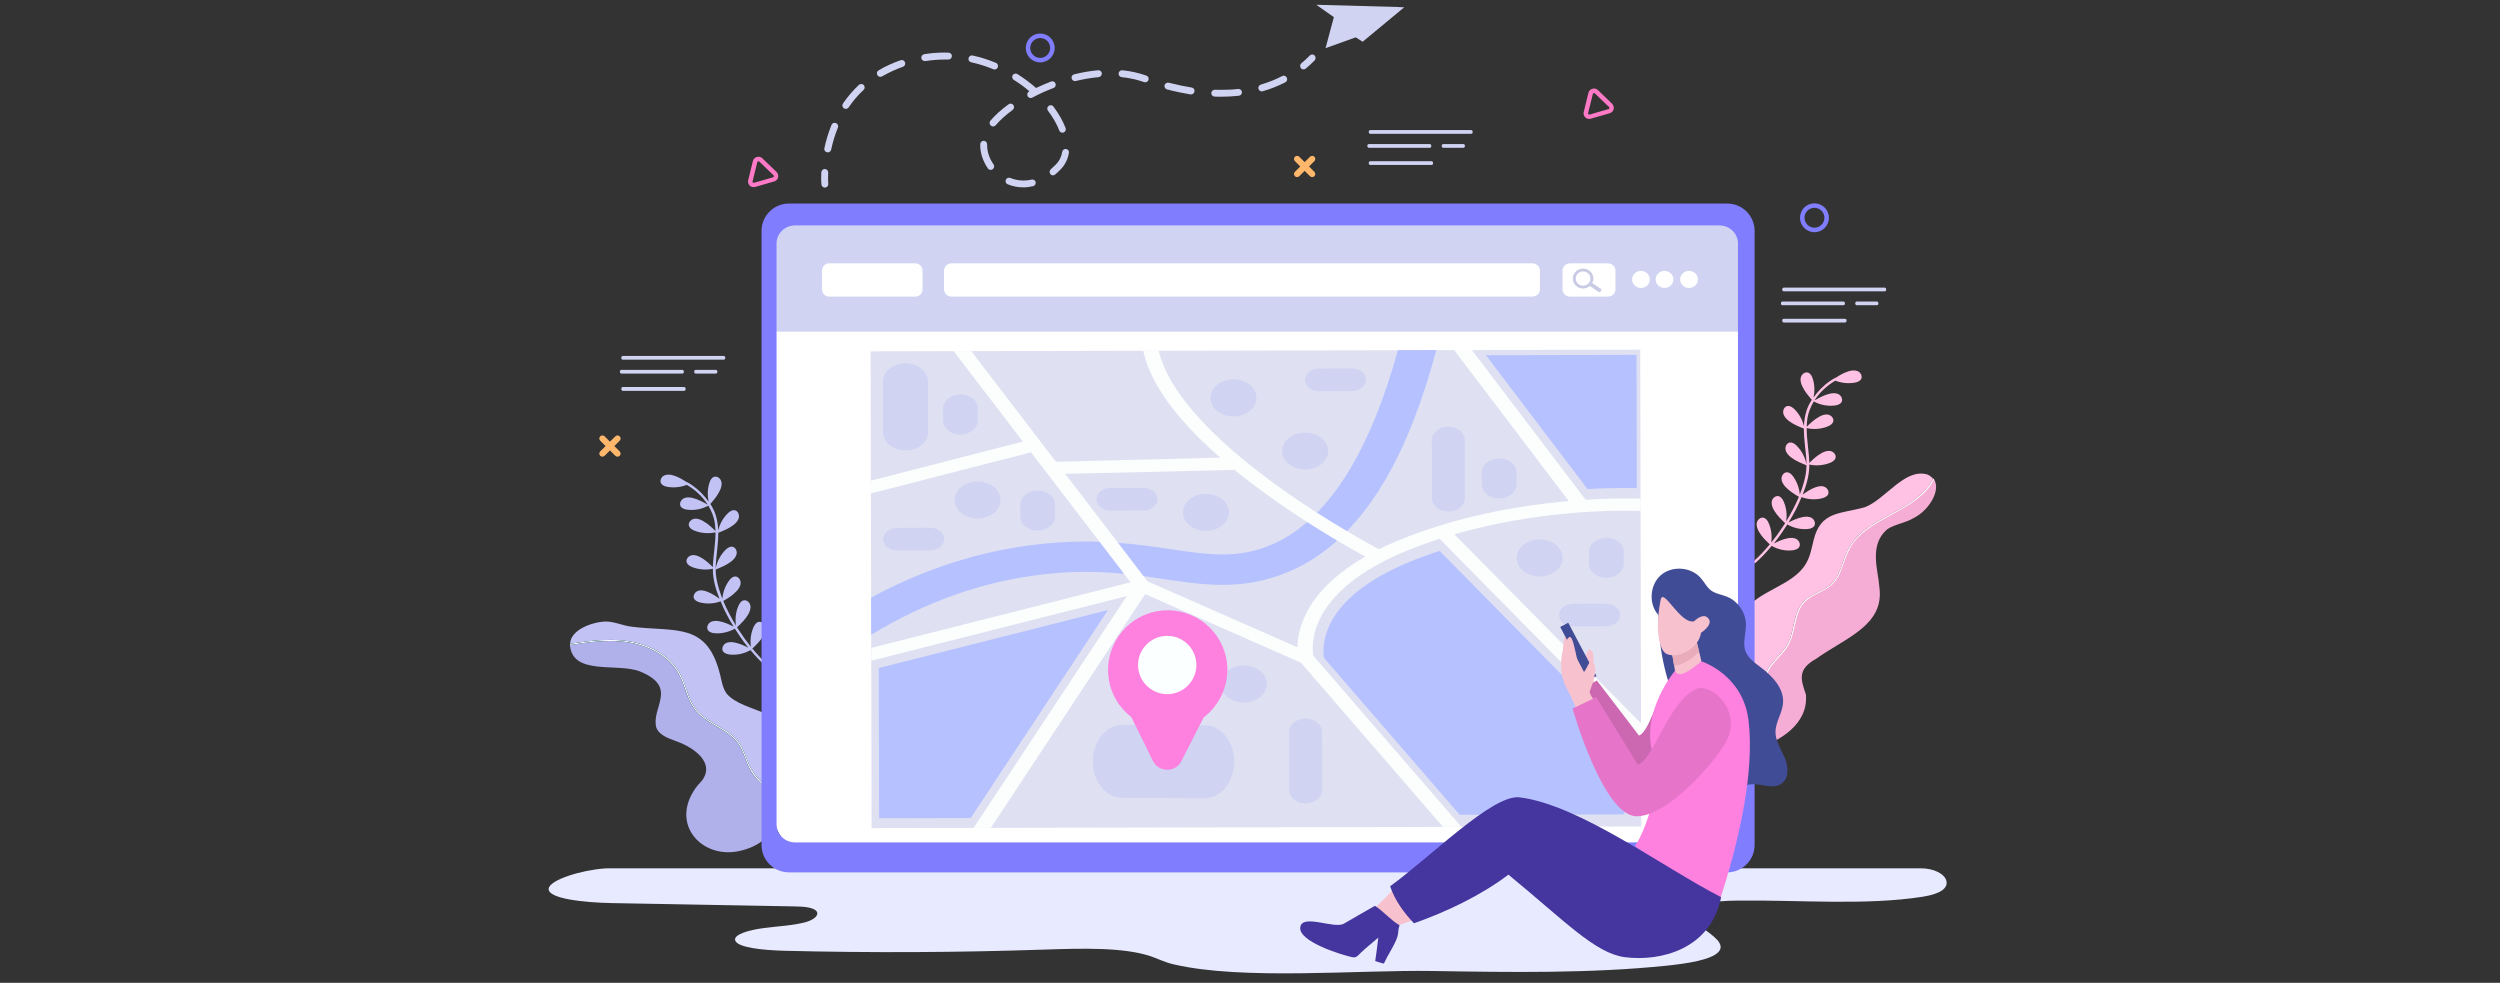 <svg width="524" height="206" viewBox="0 0 524 206" fill="none" xmlns="http://www.w3.org/2000/svg">
<rect x="0" y="0" width="524" height="206" fill="#333333" stroke="none"/>
<g clip-path="url(#clip0_139_25122)">
<path d="M402.61 182H127.435C127.228 182 127.022 182 126.816 182.022C121.814 182.366 115.207 184.429 115.001 186.262C114.772 188.37 122.411 189.173 128.215 189.287C140.901 189.516 153.565 189.746 166.251 189.975C167.421 189.998 168.637 190.021 169.623 190.25C172.376 190.868 171.481 192.518 168.958 193.252C166.434 193.985 163.039 194.123 160.011 194.535C156.983 194.925 153.886 195.841 154.069 197.01C154.345 198.614 159.942 199.164 164.324 199.279C182.562 199.737 200.891 199.646 219.106 199.027C226.769 198.775 235.486 198.523 241.175 200.425C242.804 200.975 244.089 201.685 245.97 202.121C260.469 205.512 284.602 203.267 300.225 203.519C316.72 203.794 333.558 204.046 349.41 202.396C353.838 201.937 358.655 201.158 360.169 199.554C361.775 197.858 358.999 196.094 356.843 194.489C354.71 192.885 353.425 190.685 357.118 189.516C359.068 188.898 361.867 188.783 364.459 188.76C377.421 188.623 391.071 189.814 402.977 187.958C406.9 187.339 408.253 186.102 407.978 184.704C407.657 183.145 405.294 182 402.61 182Z" fill="#E8EBFF"/>
<path d="M165.494 156.791L164.186 168.02C163.269 167.103 162.237 166.256 161.25 165.408C160.287 164.583 159.323 163.712 158.497 162.726C157.671 161.718 157.075 160.595 156.616 159.38C156.157 158.212 155.767 156.997 155.079 155.943C154.528 155.095 153.817 154.407 153.037 153.789C151.408 152.528 149.504 151.68 147.83 150.489C146.981 149.893 146.224 149.182 145.627 148.334C144.893 147.303 144.457 146.134 144.022 144.966C143.609 143.797 143.219 142.605 142.668 141.482C142.186 140.543 141.567 139.672 140.833 138.892C139.365 137.334 137.529 136.188 135.556 135.432C130.716 133.53 125.417 134.057 120.392 134.813C120.094 134.859 119.796 134.905 119.498 134.951C119.567 131.994 124.132 130.367 126.862 130.276C128.72 130.23 130.486 131.124 132.345 131.353C141.727 132.522 148.289 130.276 150.996 141.665C151.294 142.949 151.523 144.278 152.28 145.355C155.79 149.595 166.549 148.724 165.494 156.791Z" fill="#C2C2F5"/>
<path d="M154.734 178.424C146.751 180.006 140.075 172.26 146.292 164.537C150.376 160.71 146.407 157.295 142.599 155.691C140.718 154.889 138.332 154.43 137.575 152.528C136.382 148.311 142.3 144.072 134.156 140.749C129.568 138.87 120.025 141.688 119.474 135.272C119.474 135.249 119.474 135.203 119.474 135.18C124.246 134.424 129.224 133.782 133.927 135.134C135.992 135.73 137.965 136.692 139.616 138.09C140.419 138.778 141.153 139.557 141.75 140.428C142.415 141.39 142.874 142.467 143.264 143.568C143.677 144.736 144.044 145.928 144.595 147.051C145.053 148.036 145.673 148.93 146.476 149.686C147.921 151.061 149.71 151.932 151.385 152.964C152.234 153.491 153.083 154.064 153.794 154.751C154.62 155.553 155.216 156.516 155.652 157.57C156.134 158.716 156.501 159.93 157.074 161.053C157.625 162.13 158.405 163.07 159.254 163.941C160.791 165.499 162.603 166.76 164.117 168.318C164.14 168.295 163.727 176.637 154.734 178.424Z" fill="#B0B0EB"/>
<path d="M164.186 168.02L164.141 168.318C162.604 166.76 160.814 165.499 159.277 163.941C158.428 163.093 157.648 162.13 157.098 161.053C156.524 159.93 156.157 158.739 155.675 157.57C155.217 156.516 154.643 155.553 153.817 154.751C153.083 154.064 152.257 153.491 151.408 152.964C149.734 151.932 147.921 151.039 146.499 149.686C145.696 148.93 145.1 148.036 144.618 147.051C144.09 145.928 143.723 144.736 143.287 143.568C142.897 142.467 142.416 141.39 141.773 140.428C141.177 139.557 140.466 138.778 139.64 138.09C137.988 136.692 136.015 135.73 133.951 135.134C129.248 133.759 124.269 134.424 119.498 135.18C119.498 135.111 119.498 135.019 119.498 134.951C119.796 134.905 120.094 134.859 120.392 134.813C125.417 134.057 130.716 133.553 135.556 135.432C137.529 136.211 139.387 137.357 140.833 138.892C141.567 139.672 142.186 140.542 142.668 141.482C143.242 142.582 143.609 143.774 144.022 144.965C144.434 146.134 144.893 147.326 145.627 148.334C146.224 149.182 147.004 149.893 147.83 150.488C149.504 151.703 151.408 152.551 153.037 153.789C153.817 154.384 154.551 155.095 155.079 155.943C155.767 156.997 156.157 158.212 156.616 159.38C157.075 160.595 157.671 161.718 158.497 162.726C159.323 163.712 160.264 164.583 161.25 165.408C162.237 166.255 163.246 167.103 164.186 168.02Z" fill="#035875"/>
<path d="M164.186 168.02L164.141 168.318C162.604 166.76 160.814 165.499 159.277 163.941C158.428 163.093 157.648 162.13 157.098 161.053C156.524 159.93 156.157 158.739 155.675 157.57C155.217 156.516 154.643 155.553 153.817 154.751C153.083 154.064 152.257 153.491 151.408 152.964C149.734 151.932 147.921 151.039 146.499 149.686C145.696 148.93 145.1 148.036 144.618 147.051C144.09 145.928 143.723 144.736 143.287 143.568C142.897 142.467 142.416 141.39 141.773 140.428C141.177 139.557 140.466 138.778 139.64 138.09C137.988 136.692 136.015 135.73 133.951 135.134C129.248 133.759 124.269 134.424 119.498 135.18C119.498 135.111 119.498 135.019 119.498 134.951C119.796 134.905 120.094 134.859 120.392 134.813C125.417 134.057 130.716 133.553 135.556 135.432C137.529 136.211 139.387 137.357 140.833 138.892C141.567 139.672 142.186 140.542 142.668 141.482C143.242 142.582 143.609 143.774 144.022 144.965C144.434 146.134 144.893 147.326 145.627 148.334C146.224 149.182 147.004 149.893 147.83 150.488C149.504 151.703 151.408 152.551 153.037 153.789C153.817 154.384 154.551 155.095 155.079 155.943C155.767 156.997 156.157 158.212 156.616 159.38C157.075 160.595 157.671 161.718 158.497 162.726C159.323 163.712 160.264 164.583 161.25 165.408C162.237 166.255 163.246 167.103 164.186 168.02Z" fill="white"/>
<path d="M378.476 118.221C375.723 122.827 368.519 123.721 365.445 128.282C363.793 130.986 364.826 133.759 365.193 136.417C365.445 141.253 365.445 146.684 363.151 151.703C361.935 153.972 359.916 156.034 359.136 158.372C361.362 158.395 364.046 158.074 366.684 157.341C366.73 157.295 366.799 157.226 366.845 157.18C368.84 155.072 370.309 152.391 370.286 149.434C370.263 146.73 369.162 143.934 370.079 141.276C370.584 139.832 371.662 138.686 372.695 137.586C373.75 136.44 374.69 135.271 375.218 133.805C376.09 131.33 376.09 128.373 377.856 126.288C378.934 125.005 380.517 124.432 381.963 123.675C382.766 123.263 383.546 122.759 384.165 122.094C384.693 121.521 385.083 120.834 385.404 120.123C386.046 118.725 386.413 117.236 387.033 115.838C387.652 114.417 388.57 113.156 389.694 112.102C392.148 109.765 395.291 108.367 398.205 106.717C400.843 105.204 403.55 103.348 405.041 100.644C405.087 100.552 405.133 100.46 405.179 100.369C404.903 100.002 404.49 99.681 403.963 99.452C399.237 98.077 395.268 104.585 390.909 106.304C385.748 107.771 381.573 107.038 380.104 113.34C379.691 114.967 379.439 116.663 378.476 118.221Z" fill="#FFC2E5"/>
<path d="M398.228 106.717C395.314 108.367 392.171 109.765 389.717 112.102C388.592 113.179 387.675 114.417 387.055 115.838C386.436 117.236 386.069 118.748 385.427 120.123C385.105 120.834 384.715 121.498 384.188 122.094C383.568 122.781 382.811 123.263 381.986 123.675C380.54 124.432 378.957 125.004 377.879 126.288C376.113 128.373 376.136 131.33 375.241 133.805C374.713 135.294 373.773 136.44 372.717 137.586C371.708 138.686 370.607 139.832 370.102 141.276C369.185 143.934 370.286 146.73 370.309 149.434C370.332 152.39 368.863 155.072 366.868 157.18C366.822 157.226 366.753 157.295 366.707 157.341C366.845 157.295 366.982 157.272 367.12 157.226C373.222 155.484 379.049 151.703 378.521 145.584C377.581 142.696 376.503 140.405 380.609 138.113C386.941 133.598 395.016 131.077 393.915 123.056C393.662 119.458 391.667 114.233 395.589 110.91C397.31 109.81 399.375 109.627 401.118 108.573C404.353 106.946 406.83 102.775 405.385 100.483C405.339 100.414 405.293 100.346 405.247 100.277C405.202 100.369 405.156 100.46 405.11 100.552C403.55 103.348 400.866 105.204 398.228 106.717Z" fill="#F5ACD5"/>
<path d="M398.228 106.717C395.314 108.367 392.171 109.765 389.717 112.102C388.592 113.179 387.675 114.417 387.055 115.838C386.436 117.236 386.069 118.748 385.427 120.123C385.105 120.834 384.715 121.498 384.188 122.094C383.568 122.782 382.811 123.263 381.986 123.675C380.54 124.432 378.957 125.004 377.879 126.288C376.113 128.373 376.136 131.33 375.241 133.805C374.713 135.294 373.773 136.44 372.717 137.586C371.708 138.686 370.607 139.832 370.102 141.276C369.185 143.934 370.286 146.73 370.309 149.434C370.332 152.39 368.863 155.072 366.868 157.18C366.822 157.226 366.753 157.295 366.707 157.341C366.845 157.295 366.982 157.272 367.12 157.226C367.602 156.722 368.037 156.172 368.45 155.599C369.207 154.522 369.827 153.33 370.171 152.07C370.561 150.718 370.584 149.342 370.446 147.967C370.286 146.547 369.987 145.149 369.987 143.728C369.965 142.101 370.469 140.657 371.456 139.374C372.442 138.113 373.658 137.059 374.553 135.707C375.287 134.584 375.677 133.278 375.998 131.971C376.319 130.619 376.571 129.198 377.122 127.915C377.81 126.357 379.026 125.371 380.517 124.615C381.963 123.882 383.5 123.263 384.555 121.957C385.495 120.811 385.977 119.367 386.459 117.992C386.987 116.479 387.56 114.99 388.547 113.683C389.602 112.308 390.955 111.208 392.401 110.246C396.713 107.381 402.908 105.364 405.385 100.506C405.339 100.437 405.293 100.369 405.247 100.3C405.202 100.391 405.156 100.483 405.11 100.575C403.55 103.348 400.866 105.204 398.228 106.717Z" fill="white"/>
<path d="M287.217 28.042H308.346C308.529 28.042 308.667 27.905 308.667 27.721V27.584C308.667 27.401 308.529 27.263 308.346 27.263H287.217C287.034 27.263 286.896 27.401 286.896 27.584V27.721C286.896 27.905 287.034 28.042 287.217 28.042Z" fill="#D0D4F2"/>
<path d="M287.217 34.574H300.041C300.225 34.574 300.362 34.436 300.362 34.253V34.115C300.362 33.932 300.225 33.794 300.041 33.794H287.217C287.034 33.794 286.896 33.932 286.896 34.115V34.253C286.896 34.436 287.034 34.574 287.217 34.574Z" fill="#D0D4F2"/>
<path d="M286.919 30.976H299.674C299.857 30.976 299.995 30.838 299.995 30.655V30.518C299.995 30.334 299.857 30.197 299.674 30.197H286.919C286.735 30.197 286.597 30.334 286.597 30.518V30.655C286.597 30.816 286.758 30.976 286.919 30.976Z" fill="#D0D4F2"/>
<path d="M302.518 30.976H306.716C306.9 30.976 307.038 30.838 307.038 30.655V30.518C307.038 30.334 306.9 30.197 306.716 30.197H302.518C302.335 30.197 302.197 30.334 302.197 30.518V30.655C302.174 30.816 302.335 30.976 302.518 30.976Z" fill="#D0D4F2"/>
<path d="M373.887 61.066H395.016C395.199 61.066 395.337 60.928 395.337 60.745V60.608C395.337 60.424 395.199 60.287 395.016 60.287H373.887C373.704 60.287 373.566 60.424 373.566 60.608V60.745C373.566 60.928 373.727 61.066 373.887 61.066Z" fill="#D0D4F2"/>
<path d="M373.887 67.597H386.711C386.895 67.597 387.032 67.46 387.032 67.276V67.139C387.032 66.955 386.895 66.818 386.711 66.818H373.887C373.704 66.818 373.566 66.955 373.566 67.139V67.276C373.566 67.437 373.727 67.597 373.887 67.597Z" fill="#D0D4F2"/>
<path d="M373.612 63.976H386.367C386.551 63.976 386.688 63.839 386.688 63.656V63.518C386.688 63.335 386.551 63.197 386.367 63.197H373.612C373.428 63.197 373.291 63.335 373.291 63.518V63.656C373.291 63.839 373.428 63.976 373.612 63.976Z" fill="#D0D4F2"/>
<path d="M389.188 63.976H393.386C393.57 63.976 393.707 63.839 393.707 63.656V63.518C393.707 63.335 393.57 63.197 393.386 63.197H389.188C389.005 63.197 388.867 63.335 388.867 63.518V63.656C388.867 63.839 389.005 63.976 389.188 63.976Z" fill="#D0D4F2"/>
<path d="M130.556 75.389H151.684C151.868 75.389 152.005 75.251 152.005 75.068V74.931C152.005 74.747 151.868 74.61 151.684 74.61H130.556C130.372 74.61 130.234 74.747 130.234 74.931V75.068C130.212 75.251 130.372 75.389 130.556 75.389Z" fill="#D0D4F2"/>
<path d="M130.556 81.92H143.38C143.563 81.92 143.701 81.783 143.701 81.599V81.439C143.701 81.256 143.563 81.118 143.38 81.118H130.556C130.372 81.118 130.234 81.256 130.234 81.439V81.576C130.212 81.76 130.372 81.92 130.556 81.92Z" fill="#D0D4F2"/>
<path d="M130.257 78.3H143.012C143.195 78.3 143.333 78.162 143.333 77.979V77.841C143.333 77.658 143.195 77.52 143.012 77.52H130.257C130.073 77.52 129.935 77.658 129.935 77.841V77.979C129.935 78.162 130.073 78.3 130.257 78.3Z" fill="#D0D4F2"/>
<path d="M145.833 78.3H150.031C150.214 78.3 150.352 78.162 150.352 77.979V77.841C150.352 77.658 150.214 77.52 150.031 77.52H145.833C145.649 77.52 145.512 77.658 145.512 77.841V77.979C145.512 78.162 145.649 78.3 145.833 78.3Z" fill="#D0D4F2"/>
<path d="M294.329 1.504L275.885 1L279.578 3.59L277.834 10.098L284.143 7.829L285.611 8.746L294.329 1.527L291.255 1.94L294.329 1.504Z" fill="#D0D4F2"/>
<path d="M173.592 36.178C173.615 35.788 173.294 35.444 172.904 35.422C172.514 35.399 172.17 35.719 172.147 36.109C172.078 37.667 172.147 38.63 172.17 38.653C172.193 39.02 172.514 39.318 172.881 39.318C172.904 39.318 172.927 39.318 172.95 39.318C173.34 39.295 173.638 38.928 173.615 38.538C173.592 38.538 173.523 37.645 173.592 36.178Z" fill="#D0D4F2"/>
<path d="M198.803 11.038C198.528 11.038 198.276 11.015 198 11.015C196.578 11.015 195.133 11.129 193.71 11.358C193.32 11.427 193.045 11.794 193.114 12.183C193.16 12.55 193.481 12.802 193.825 12.802C193.871 12.802 193.894 12.802 193.94 12.802C195.27 12.596 196.647 12.481 198 12.481C198.253 12.481 198.505 12.481 198.757 12.481C199.17 12.481 199.491 12.183 199.514 11.771C199.537 11.381 199.216 11.038 198.803 11.038Z" fill="#D0D4F2"/>
<path d="M208.463 14.567C208.738 14.567 209.013 14.407 209.128 14.109C209.289 13.742 209.105 13.307 208.738 13.169C207.155 12.505 205.526 12 203.875 11.634C203.485 11.542 203.095 11.794 203.003 12.184C202.911 12.573 203.164 12.963 203.554 13.055C205.114 13.398 206.674 13.88 208.165 14.498C208.279 14.567 208.371 14.567 208.463 14.567Z" fill="#D0D4F2"/>
<path d="M206.902 30.449C206.902 30.38 206.902 30.311 206.902 30.265C206.925 29.876 206.604 29.532 206.214 29.509C205.824 29.486 205.48 29.807 205.457 30.197C205.457 30.288 205.457 30.357 205.457 30.449C205.457 32.099 206.03 33.817 207.063 35.307C207.2 35.513 207.43 35.605 207.659 35.605C207.797 35.605 207.957 35.559 208.072 35.467C208.393 35.238 208.485 34.78 208.256 34.459C207.384 33.245 206.902 31.824 206.902 30.449Z" fill="#D0D4F2"/>
<path d="M188.778 12.619C187.126 13.192 185.566 13.902 184.144 14.75C183.8 14.956 183.685 15.392 183.892 15.736C184.029 15.965 184.259 16.102 184.511 16.102C184.626 16.102 184.763 16.079 184.878 16.011C186.232 15.231 187.7 14.544 189.26 13.994C189.627 13.856 189.833 13.444 189.696 13.077C189.558 12.688 189.145 12.481 188.778 12.619Z" fill="#D0D4F2"/>
<path d="M212.499 16.744C213.646 17.454 214.747 18.257 215.757 19.128C215.734 19.15 215.711 19.15 215.688 19.173C215.344 19.357 215.206 19.792 215.39 20.159C215.527 20.411 215.78 20.548 216.032 20.548C216.147 20.548 216.261 20.525 216.376 20.457C217.798 19.7 219.29 19.013 220.827 18.44C221.194 18.302 221.377 17.867 221.239 17.5C221.102 17.134 220.689 16.95 220.299 17.088C219.244 17.5 218.188 17.959 217.156 18.44C215.963 17.386 214.633 16.4 213.256 15.53C212.912 15.323 212.476 15.415 212.247 15.759C212.063 16.079 212.155 16.538 212.499 16.744Z" fill="#D0D4F2"/>
<path d="M175.22 25.796C174.853 25.636 174.417 25.819 174.279 26.186C173.66 27.721 173.155 29.371 172.788 31.067C172.696 31.457 172.949 31.846 173.339 31.915C173.385 31.915 173.431 31.938 173.499 31.938C173.843 31.938 174.142 31.709 174.21 31.365C174.555 29.738 175.036 28.18 175.633 26.736C175.77 26.369 175.587 25.957 175.22 25.796Z" fill="#D0D4F2"/>
<path d="M212.409 22.015C212.179 21.694 211.72 21.625 211.399 21.855C209.862 22.978 208.577 24.146 207.591 25.292C207.339 25.59 207.362 26.049 207.683 26.323C207.82 26.438 207.981 26.507 208.142 26.507C208.348 26.507 208.555 26.415 208.692 26.255C209.61 25.178 210.803 24.101 212.248 23.046C212.569 22.794 212.638 22.336 212.409 22.015Z" fill="#D0D4F2"/>
<path d="M180.016 17.798C178.777 18.967 177.653 20.273 176.69 21.694C176.46 22.015 176.552 22.473 176.873 22.702C176.988 22.794 177.149 22.817 177.286 22.817C177.516 22.817 177.745 22.702 177.883 22.496C178.777 21.167 179.833 19.93 181.003 18.852C181.301 18.577 181.301 18.119 181.048 17.821C180.773 17.546 180.314 17.523 180.016 17.798Z" fill="#D0D4F2"/>
<path d="M240.281 15.85C238.721 15.3 237.046 14.911 235.257 14.727C234.867 14.681 234.5 14.979 234.454 15.369C234.408 15.759 234.706 16.125 235.096 16.171C236.748 16.331 238.331 16.698 239.776 17.202C239.868 17.225 239.936 17.248 240.028 17.248C240.326 17.248 240.602 17.065 240.716 16.767C240.854 16.4 240.671 15.988 240.281 15.85Z" fill="#D0D4F2"/>
<path d="M216.217 37.644C214.726 37.988 213.189 37.873 211.766 37.301C211.399 37.14 210.963 37.324 210.826 37.69C210.665 38.057 210.849 38.492 211.216 38.63C212.271 39.065 213.372 39.271 214.496 39.271C215.185 39.271 215.873 39.18 216.538 39.019C216.928 38.928 217.157 38.538 217.066 38.148C216.997 37.782 216.607 37.553 216.217 37.644Z" fill="#D0D4F2"/>
<path d="M249.778 18.348C248.218 18.096 246.589 17.753 244.983 17.34C244.593 17.248 244.203 17.477 244.088 17.844C243.997 18.234 244.226 18.623 244.593 18.738C246.245 19.173 247.919 19.517 249.525 19.792C249.571 19.792 249.594 19.792 249.64 19.792C249.984 19.792 250.305 19.54 250.351 19.173C250.443 18.761 250.168 18.394 249.778 18.348Z" fill="#D0D4F2"/>
<path d="M268.75 15.942C267.35 16.675 265.836 17.271 264.276 17.73C263.886 17.844 263.68 18.234 263.771 18.623C263.863 18.944 264.161 19.151 264.46 19.151C264.528 19.151 264.597 19.151 264.666 19.128C266.341 18.646 267.924 18.005 269.415 17.248C269.759 17.065 269.897 16.63 269.713 16.263C269.53 15.896 269.094 15.759 268.75 15.942Z" fill="#D0D4F2"/>
<path d="M259.506 18.646C258.359 18.784 257.143 18.83 255.927 18.83C255.514 18.83 255.079 18.83 254.643 18.807C254.253 18.807 253.909 19.105 253.886 19.494C253.863 19.884 254.184 20.228 254.574 20.25C255.01 20.273 255.469 20.273 255.904 20.273C255.904 20.273 255.904 20.273 255.927 20.273C257.189 20.273 258.451 20.205 259.667 20.067C260.057 20.021 260.355 19.677 260.309 19.265C260.263 18.898 259.919 18.6 259.506 18.646Z" fill="#D0D4F2"/>
<path d="M230.163 14.727C228.535 14.865 226.837 15.163 225.139 15.575C224.749 15.667 224.52 16.056 224.612 16.446C224.703 16.767 224.979 16.996 225.323 16.996C225.369 16.996 225.438 16.996 225.483 16.973C227.112 16.584 228.718 16.309 230.278 16.171C230.668 16.125 230.966 15.781 230.943 15.392C230.92 14.979 230.576 14.681 230.163 14.727Z" fill="#D0D4F2"/>
<path d="M222.685 27.813C222.777 27.813 222.869 27.79 222.937 27.767C223.304 27.63 223.488 27.194 223.35 26.828C222.777 25.338 221.905 23.826 220.804 22.336C220.574 22.015 220.116 21.946 219.794 22.198C219.473 22.428 219.404 22.886 219.657 23.207C220.689 24.582 221.492 25.98 222.02 27.332C222.111 27.63 222.387 27.813 222.685 27.813Z" fill="#D0D4F2"/>
<path d="M223.465 31.228C223.075 31.159 222.708 31.434 222.639 31.824C222.479 32.855 222.043 33.726 221.355 34.436C220.987 34.803 220.62 35.147 220.253 35.468C219.955 35.72 219.909 36.178 220.162 36.499C220.299 36.659 220.506 36.751 220.712 36.751C220.873 36.751 221.056 36.705 221.171 36.568C221.584 36.224 221.974 35.834 222.364 35.445C223.259 34.505 223.809 33.382 224.039 32.053C224.13 31.663 223.878 31.297 223.465 31.228Z" fill="#D0D4F2"/>
<path d="M274.532 11.633C273.981 12.206 273.384 12.756 272.765 13.261C272.467 13.513 272.421 13.971 272.673 14.292C272.811 14.475 273.017 14.544 273.224 14.544C273.384 14.544 273.545 14.498 273.683 14.383C274.325 13.856 274.967 13.261 275.541 12.665C275.816 12.39 275.816 11.931 275.541 11.633C275.266 11.335 274.807 11.358 274.532 11.633Z" fill="#D0D4F2"/>
<path d="M151.522 136.486C151.201 135.913 151.545 135.157 152.096 134.836C152.669 134.515 153.357 134.538 154 134.675C155.032 134.882 155.927 135.294 156.844 135.752C156.225 134.996 155.651 134.194 155.101 133.392C154.734 132.865 154.367 132.315 154.023 131.765C152.738 132.498 151.247 132.842 149.802 132.727C149.251 132.682 148.632 132.521 148.356 132.04C148.035 131.467 148.379 130.711 148.93 130.39C149.503 130.069 150.192 130.092 150.834 130.229C151.912 130.436 152.83 130.871 153.77 131.352C152.715 129.657 151.797 127.892 151.04 126.036C149.687 126.54 148.173 126.631 146.773 126.288C146.223 126.15 145.649 125.898 145.443 125.394C145.213 124.798 145.672 124.088 146.269 123.858C146.888 123.629 147.553 123.767 148.173 123.996C149.159 124.363 149.985 124.913 150.811 125.509C150.031 123.561 149.412 121.452 149.412 119.344C149.412 119.298 149.412 119.252 149.412 119.206C147.989 119.527 146.452 119.39 145.099 118.863C144.571 118.656 144.043 118.335 143.906 117.785C143.768 117.144 144.319 116.525 144.961 116.387C145.603 116.25 146.246 116.479 146.819 116.8C147.829 117.35 148.609 118.083 149.412 118.863C149.48 116.433 149.985 114.004 149.962 111.575C148.517 111.896 146.957 111.781 145.58 111.231C145.053 111.025 144.525 110.704 144.388 110.154C144.25 109.512 144.8 108.894 145.443 108.756C146.085 108.619 146.727 108.848 147.301 109.169C148.333 109.742 149.136 110.475 149.962 111.3C149.939 110.681 149.893 110.085 149.802 109.467C149.595 108.229 149.113 107.06 148.471 105.983C147.14 106.716 145.58 107.014 144.066 106.831C143.516 106.762 142.896 106.579 142.644 106.098C142.346 105.525 142.713 104.768 143.286 104.471C143.86 104.173 144.571 104.218 145.19 104.379C146.337 104.654 147.324 105.204 148.333 105.777C147.232 104.058 145.672 102.614 143.952 101.629C142.667 102.133 141.245 102.271 139.891 102.041C139.341 101.95 138.744 101.721 138.515 101.216C138.262 100.62 138.675 99.887 139.272 99.635C139.868 99.383 140.556 99.475 141.176 99.658C142.162 99.956 143.011 100.46 143.86 101.01C143.906 101.01 143.929 101.01 143.975 101.033C145.466 101.835 146.773 102.958 147.852 104.264C148.081 104.562 148.31 104.837 148.54 105.158C148.242 103.852 148.287 102.454 148.7 101.193C148.861 100.666 149.159 100.093 149.71 99.933C150.329 99.75 150.994 100.254 151.178 100.895C151.362 101.514 151.178 102.202 150.903 102.775C150.398 103.875 149.664 104.723 148.884 105.639C149.32 106.304 149.687 106.991 149.939 107.748C150.329 108.871 150.49 110.017 150.536 111.185C150.857 109.833 151.545 108.573 152.532 107.61C152.922 107.221 153.449 106.854 154 106.946C154.642 107.06 154.986 107.816 154.871 108.458C154.757 109.1 154.275 109.604 153.77 110.017C152.784 110.773 151.729 111.208 150.559 111.667C150.559 113.592 150.26 115.517 150.1 117.419C150.054 118.015 150.008 118.61 150.008 119.206C150.26 117.717 150.994 116.342 152.05 115.265C152.44 114.875 152.967 114.508 153.518 114.6C154.16 114.715 154.527 115.471 154.39 116.112C154.275 116.754 153.793 117.258 153.289 117.671C152.279 118.45 151.201 118.885 150.008 119.367C150.008 119.985 150.054 120.627 150.169 121.246C150.375 122.392 150.696 123.515 151.086 124.615C151.201 124.913 151.293 125.188 151.407 125.486C151.522 124.133 152.004 122.804 152.807 121.704C153.128 121.246 153.587 120.81 154.137 120.833C154.78 120.856 155.261 121.544 155.239 122.208C155.216 122.85 154.826 123.446 154.39 123.904C153.564 124.775 152.623 125.371 151.591 125.967C152.348 127.754 153.266 129.496 154.275 131.146C154.046 129.748 154.206 128.281 154.78 126.975C155.009 126.471 155.353 125.921 155.904 125.829C156.546 125.715 157.166 126.288 157.28 126.929C157.395 127.571 157.143 128.213 156.821 128.786C156.202 129.84 155.376 130.642 154.481 131.49C154.619 131.719 154.757 131.925 154.894 132.132C155.674 133.323 156.5 134.469 157.395 135.569C157.188 134.194 157.372 132.773 157.923 131.49C158.152 130.986 158.496 130.436 159.047 130.344C159.689 130.229 160.308 130.802 160.423 131.444C160.538 132.086 160.286 132.727 159.964 133.3C159.368 134.332 158.565 135.111 157.693 135.936C158.726 137.173 159.827 138.365 161.043 139.442C161.295 139.671 160.928 140.038 160.676 139.809C159.46 138.709 158.336 137.517 157.303 136.257C156.019 136.99 154.527 137.334 153.036 137.196C152.44 137.127 151.82 136.967 151.522 136.486Z" fill="#C2C2F5"/>
<path d="M377.123 114.646C377.444 114.073 377.1 113.317 376.549 112.996C375.976 112.675 375.287 112.698 374.645 112.836C373.613 113.042 372.718 113.454 371.8 113.913C372.42 113.156 372.993 112.354 373.544 111.552C373.911 111.025 374.278 110.475 374.622 109.925C375.907 110.658 377.398 111.002 378.843 110.888C379.394 110.842 380.013 110.681 380.288 110.2C380.61 109.627 380.265 108.871 379.715 108.55C379.141 108.229 378.453 108.252 377.811 108.39C376.733 108.596 375.815 109.031 374.874 109.513C375.93 107.817 376.847 106.052 377.604 104.196C378.958 104.7 380.472 104.792 381.871 104.448C382.422 104.31 382.995 104.058 383.202 103.554C383.431 102.958 382.973 102.248 382.376 102.019C381.757 101.789 381.091 101.927 380.472 102.156C379.485 102.523 378.66 103.073 377.834 103.669C378.614 101.721 379.233 99.612 379.233 97.504C379.233 97.458 379.233 97.412 379.233 97.366C380.655 97.687 382.193 97.55 383.546 97.023C384.074 96.816 384.601 96.496 384.739 95.946C384.877 95.304 384.326 94.685 383.684 94.548C383.041 94.41 382.399 94.639 381.825 94.96C380.816 95.51 380.036 96.243 379.233 97.023C379.164 94.594 378.66 92.164 378.683 89.735C380.128 90.056 381.688 89.941 383.064 89.391C383.592 89.185 384.12 88.864 384.257 88.314C384.395 87.672 383.844 87.054 383.202 86.916C382.56 86.779 381.917 87.008 381.344 87.329C380.311 87.902 379.508 88.635 378.683 89.46C378.706 88.841 378.751 88.245 378.843 87.627C379.05 86.389 379.531 85.22 380.174 84.143C381.504 84.877 383.064 85.174 384.578 84.991C385.129 84.922 385.748 84.739 386.001 84.258C386.299 83.685 385.932 82.929 385.358 82.631C384.785 82.333 384.074 82.379 383.454 82.539C382.307 82.814 381.321 83.364 380.311 83.937C381.413 82.218 382.972 80.774 384.693 79.789C385.978 80.293 387.4 80.431 388.754 80.201C389.304 80.11 389.901 79.881 390.13 79.376C390.382 78.781 389.969 78.047 389.373 77.795C388.777 77.543 388.088 77.635 387.469 77.818C386.482 78.116 385.634 78.62 384.785 79.17C384.739 79.17 384.716 79.17 384.67 79.193C383.179 79.995 381.871 81.118 380.793 82.424C380.564 82.722 380.334 82.997 380.105 83.318C380.403 82.012 380.357 80.614 379.944 79.354C379.784 78.826 379.485 78.254 378.935 78.093C378.316 77.91 377.65 78.414 377.467 79.056C377.283 79.674 377.467 80.362 377.742 80.935C378.247 82.035 378.981 82.883 379.761 83.799C379.325 84.464 378.958 85.152 378.706 85.908C378.316 87.031 378.155 88.177 378.109 89.345C377.788 87.993 377.1 86.733 376.113 85.77C375.723 85.381 375.196 85.014 374.645 85.106C374.003 85.22 373.659 85.977 373.773 86.618C373.888 87.26 374.37 87.764 374.874 88.177C375.861 88.933 376.916 89.368 378.086 89.827C378.086 91.752 378.384 93.677 378.545 95.579C378.591 96.175 378.637 96.771 378.637 97.366C378.384 95.877 377.65 94.502 376.595 93.425C376.205 93.035 375.677 92.668 375.127 92.76C374.484 92.875 374.117 93.631 374.255 94.273C374.37 94.914 374.851 95.418 375.356 95.831C376.366 96.61 377.467 97.046 378.637 97.527C378.637 98.146 378.591 98.787 378.476 99.406C378.27 100.552 377.948 101.675 377.558 102.775C377.444 103.073 377.352 103.348 377.237 103.646C377.123 102.294 376.641 100.964 375.838 99.864C375.517 99.406 375.058 98.971 374.507 98.994C373.865 99.016 373.383 99.704 373.406 100.369C373.429 101.01 373.819 101.606 374.255 102.064C375.081 102.935 376.021 103.531 377.054 104.127C376.297 105.915 375.379 107.656 374.37 109.306C374.599 107.908 374.439 106.442 373.865 105.135C373.636 104.631 373.291 104.081 372.741 103.989C372.099 103.875 371.479 104.448 371.364 105.09C371.25 105.731 371.502 106.373 371.823 106.946C372.443 108 373.269 108.802 374.163 109.65C374.026 109.879 373.888 110.085 373.75 110.292C372.97 111.483 372.144 112.629 371.25 113.729C371.456 112.354 371.273 110.933 370.722 109.65C370.493 109.146 370.149 108.596 369.598 108.504C368.956 108.39 368.336 108.963 368.222 109.604C368.107 110.246 368.359 110.888 368.68 111.46C369.277 112.492 370.08 113.271 370.952 114.096C369.919 115.333 368.818 116.525 367.602 117.602C367.35 117.831 367.717 118.198 367.969 117.969C369.185 116.869 370.309 115.677 371.342 114.417C372.626 115.15 374.117 115.494 375.609 115.356C376.228 115.288 376.847 115.127 377.123 114.646Z" fill="#FFC2E5"/>
<path d="M356.43 179.021H170.587C165.976 179.021 162.259 175.285 162.259 170.702V53.228C162.259 49.928 164.943 47.247 168.247 47.247H358.816C362.12 47.247 364.804 49.928 364.804 53.228V170.725C364.781 175.308 361.042 179.021 356.43 179.021Z" fill="white"/>
<path d="M364.781 69.522H162.259V49.745C162.259 48.049 163.636 46.674 165.333 46.674H361.73C363.427 46.674 364.804 48.049 364.804 49.745V69.522H364.781Z" fill="#D0D4F2"/>
<path d="M321.17 55.199H199.469C198.574 55.199 197.863 55.887 197.863 56.758V60.608C197.863 61.478 198.574 62.166 199.469 62.166H321.17C322.065 62.166 322.776 61.478 322.776 60.608V56.758C322.776 55.887 322.065 55.199 321.17 55.199Z" fill="white"/>
<path d="M191.876 55.199H173.776C172.95 55.199 172.285 55.887 172.285 56.758V60.608C172.285 61.478 172.95 62.166 173.776 62.166H191.876C192.702 62.166 193.367 61.478 193.367 60.608V56.758C193.344 55.887 192.679 55.199 191.876 55.199Z" fill="white"/>
<path d="M336.999 55.199H329.107C328.213 55.199 327.502 55.887 327.502 56.758V60.608C327.502 61.478 328.213 62.166 329.107 62.166H336.999C337.894 62.166 338.605 61.478 338.605 60.608V56.758C338.605 55.887 337.894 55.199 336.999 55.199Z" fill="white"/>
<path d="M333.787 59.37C333.764 59.347 333.741 59.347 333.718 59.347C333.879 59.049 333.971 58.728 333.971 58.385C333.971 57.239 333.007 56.299 331.814 56.299C330.621 56.299 329.658 57.239 329.658 58.385C329.658 59.531 330.621 60.47 331.814 60.47C332.365 60.47 332.847 60.264 333.237 59.943C333.26 59.966 333.283 59.989 333.328 60.012L335.003 61.135C335.095 61.204 335.21 61.227 335.301 61.204C335.531 61.158 335.714 60.952 335.623 60.585L333.787 59.37ZM331.814 59.874C330.966 59.874 330.277 59.21 330.277 58.385C330.277 57.56 330.966 56.895 331.814 56.895C332.663 56.895 333.351 57.56 333.351 58.385C333.374 59.21 332.663 59.874 331.814 59.874Z" fill="#C8CBE3"/>
<path d="M342.091 58.568C342.091 57.582 342.917 56.78 343.95 56.78C344.982 56.78 345.808 57.582 345.808 58.568C345.808 59.553 344.982 60.355 343.95 60.355C342.917 60.378 342.091 59.576 342.091 58.568Z" fill="white"/>
<path d="M348.883 60.355C349.909 60.355 350.741 59.555 350.741 58.568C350.741 57.581 349.909 56.78 348.883 56.78C347.857 56.78 347.025 57.581 347.025 58.568C347.025 59.555 347.857 60.355 348.883 60.355Z" fill="white"/>
<path d="M352.164 58.568C352.164 57.582 352.99 56.78 354.022 56.78C355.054 56.78 355.88 57.582 355.88 58.568C355.88 59.553 355.054 60.355 354.022 60.355C352.99 60.378 352.164 59.576 352.164 58.568Z" fill="white"/>
<path d="M362.027 42.664H165.356C162.19 42.664 159.621 45.23 159.621 48.393V177.118C159.621 180.281 162.19 182.848 165.356 182.848H362.027C365.193 182.848 367.763 180.281 367.763 177.118V48.393C367.763 45.23 365.193 42.664 362.027 42.664ZM364.253 172.787C364.253 174.873 362.509 176.568 360.353 176.568H166.664C164.507 176.568 162.764 174.873 162.764 172.787V51.028C162.764 48.943 164.507 47.247 166.664 47.247H360.376C362.532 47.247 364.276 48.943 364.276 51.028V172.787H364.253Z" fill="#807EFF"/>
<path d="M343.798 73.294L182.478 73.635L182.69 173.576L344.009 173.236L343.798 73.294Z" fill="#DFE1F2"/>
<path d="M342.734 102.317H343.078L343.01 74.381L311.443 74.45L332.755 102.523C338.49 102.156 342.253 102.317 342.734 102.317Z" fill="#B6C1FF"/>
<path d="M292.998 73.395L301.05 73.373C298.114 84.373 294.512 93.54 290.245 100.759C286.689 106.809 282.583 111.644 278.04 115.173C273.98 118.313 269.483 120.49 264.643 121.636C257.302 123.378 250.787 122.392 243.904 121.361C237.022 120.33 229.199 119.161 218.578 120.399C206.098 121.842 194.054 126.082 182.607 133.049L182.584 125.257C193.71 119.23 205.364 115.494 217.477 114.096C229.383 112.721 238.238 114.05 245.373 115.105C251.819 116.067 256.912 116.823 262.441 115.517C270.447 113.615 277.421 107.748 283.133 98.031C286.964 91.546 290.268 83.296 292.998 73.395Z" fill="#B6C1FF"/>
<path d="M203.576 73.579H199.86L200.479 74.381L214.404 92.554L182.562 100.736V103.417L216.102 94.8L230.463 113.546L235.601 120.261L236.978 122.049L182.631 135.799V138.48L236.175 124.936L204.081 173.52H207.682L240.029 124.524L272.674 138.893L302.428 173.291H306.282L275.266 137.426C275.128 136.624 274.807 133.782 276.436 130.138C279.005 124.455 285.268 119.413 294.536 115.563C296.922 114.578 299.331 113.707 301.74 112.928L343.997 155.783V151.657L304.837 111.988C313.417 109.513 321.583 108.298 327.64 107.702C336.862 106.786 343.285 107.084 343.354 107.084H343.4H343.882V104.517H343.515C342.964 104.494 338.743 104.334 332.343 104.746L309.104 74.152L308.507 73.35H304.791L305.387 74.152L328.81 105.021C328.328 105.067 327.846 105.113 327.342 105.159C318.601 106.007 305.548 108.115 293.068 113.294C291.669 113.867 290.315 114.486 289.03 115.128C287.838 114.486 285.429 113.18 282.309 111.323C280.428 110.223 278.317 108.917 276.046 107.473C272.1 104.952 267.718 101.95 263.451 98.627C256.133 92.921 250.605 87.444 247.072 82.333C245.122 79.537 243.791 76.833 243.057 74.266C242.988 73.991 242.919 73.739 242.851 73.464H239.616C239.685 73.739 239.731 73.991 239.799 74.266C240.557 77.246 242.071 80.362 244.296 83.571C247.026 87.512 250.88 91.66 255.766 95.923L221.332 96.794L204.172 74.381L203.576 73.579ZM261.295 100.506C265.585 103.829 270.013 106.877 273.981 109.421C276.252 110.888 278.386 112.171 280.267 113.294C282.722 114.761 284.763 115.907 286.163 116.663C283.593 118.13 281.345 119.734 279.464 121.407C276.665 123.882 274.624 126.586 273.362 129.451C272.261 131.949 271.962 134.126 271.962 135.684L240.511 121.842L239.685 120.765L234.34 113.775L223.259 99.315L258.749 98.49C259.574 99.154 260.423 99.819 261.295 100.506Z" fill="#FCFEFD"/>
<path d="M184.191 140.016L184.26 171.504L203.461 171.458L232.229 127.87L184.191 140.016Z" fill="#B6C1FF"/>
<path d="M295.133 117.9C286.645 121.43 280.932 126.036 278.57 131.238C277.078 134.561 277.377 137.174 277.514 137.907L305.938 170.77L340.487 170.701L340.464 154.751L301.74 115.471C299.537 116.182 297.335 116.984 295.133 117.9Z" fill="#B6C1FF"/>
<path d="M251.591 135.524C251.591 136.83 250.261 137.907 248.632 137.907L241.727 137.93C240.098 137.93 238.767 136.853 238.767 135.547C238.767 134.241 240.098 133.164 241.727 133.164L248.632 133.141C250.261 133.164 251.591 134.218 251.591 135.524Z" fill="#D0D4F2"/>
<path d="M242.621 104.631C242.621 105.938 241.29 107.015 239.661 107.015L232.756 107.038C231.127 107.038 229.797 105.961 229.797 104.654C229.797 103.348 231.127 102.271 232.756 102.271L239.661 102.248C241.29 102.271 242.621 103.325 242.621 104.631Z" fill="#D0D4F2"/>
<path d="M286.345 79.606C286.345 80.912 285.014 81.989 283.386 81.989L276.48 82.012C274.852 82.012 273.521 80.935 273.521 79.629C273.521 78.323 274.852 77.246 276.48 77.246L283.386 77.223C285.014 77.223 286.345 78.3 286.345 79.606Z" fill="#D0D4F2"/>
<path d="M339.591 128.901C339.591 130.207 338.261 131.284 336.632 131.284L329.727 131.307C328.098 131.307 326.767 130.23 326.767 128.924C326.767 127.618 328.098 126.54 329.727 126.54L336.632 126.518C338.261 126.518 339.591 127.595 339.591 128.901Z" fill="#D0D4F2"/>
<path d="M197.931 112.996C197.931 114.302 196.6 115.38 194.972 115.38L188.066 115.402C186.438 115.402 185.107 114.325 185.107 113.019C185.107 111.713 186.438 110.636 188.066 110.636L194.972 110.613C196.6 110.613 197.931 111.69 197.931 112.996Z" fill="#D0D4F2"/>
<path d="M263.359 83.387C263.359 85.519 261.203 87.283 258.541 87.283C255.88 87.283 253.701 85.542 253.701 83.41C253.701 81.279 255.857 79.514 258.518 79.514C261.18 79.492 263.359 81.233 263.359 83.387Z" fill="#D0D4F2"/>
<path d="M265.538 143.362C265.538 145.493 263.382 147.257 260.721 147.257C258.06 147.257 255.88 145.516 255.88 143.384C255.88 141.253 258.037 139.489 260.698 139.489C263.359 139.466 265.538 141.207 265.538 143.362Z" fill="#D0D4F2"/>
<path d="M278.386 94.525C278.386 96.656 276.23 98.421 273.569 98.421C270.908 98.421 268.728 96.679 268.728 94.548C268.728 92.417 270.885 90.652 273.546 90.652C276.207 90.629 278.386 92.371 278.386 94.525Z" fill="#D0D4F2"/>
<path d="M209.724 104.792C209.724 106.923 207.568 108.688 204.907 108.688C202.245 108.688 200.066 106.946 200.066 104.815C200.066 102.684 202.222 100.919 204.884 100.919C207.545 100.896 209.724 102.661 209.724 104.792Z" fill="#D0D4F2"/>
<path d="M257.601 107.382C257.601 109.513 255.445 111.278 252.783 111.278C250.122 111.278 247.943 109.536 247.943 107.405C247.943 105.273 250.099 103.509 252.76 103.509C255.422 103.509 257.601 105.25 257.601 107.382Z" fill="#D0D4F2"/>
<path d="M327.548 116.938C327.548 119.069 325.392 120.834 322.731 120.834C320.07 120.834 317.89 119.092 317.89 116.961C317.89 114.83 320.047 113.065 322.708 113.065C325.369 113.042 327.548 114.784 327.548 116.938Z" fill="#D0D4F2"/>
<path d="M194.514 79.95L194.537 90.583C194.537 92.692 192.426 94.41 189.811 94.41C187.219 94.41 185.085 92.715 185.085 90.606L185.062 79.973C185.062 77.864 187.173 76.145 189.788 76.145C192.38 76.145 194.514 77.864 194.514 79.95Z" fill="#D0D4F2"/>
<path d="M317.867 98.994V101.538C317.867 103.165 316.238 104.471 314.219 104.494C312.224 104.494 310.572 103.188 310.572 101.561V99.017C310.572 97.39 312.201 96.084 314.219 96.061C316.215 96.061 317.867 97.39 317.867 98.994Z" fill="#D0D4F2"/>
<path d="M204.951 85.588V88.131C204.951 89.758 203.322 91.065 201.303 91.088C199.308 91.088 197.656 89.781 197.656 88.154V85.61C197.656 83.983 199.285 82.677 201.303 82.654C203.322 82.631 204.951 83.96 204.951 85.588Z" fill="#D0D4F2"/>
<path d="M340.348 115.632V118.175C340.348 119.803 338.719 121.109 336.7 121.132C334.704 121.132 333.052 119.825 333.052 118.198V115.655C333.052 114.027 334.681 112.721 336.7 112.698C338.696 112.698 340.348 114.027 340.348 115.632Z" fill="#D0D4F2"/>
<path d="M221.148 105.732V108.275C221.148 109.902 219.52 111.209 217.501 111.232C215.505 111.232 213.853 109.925 213.853 108.298V105.754C213.853 104.127 215.482 102.821 217.501 102.798C219.52 102.775 221.148 104.104 221.148 105.732Z" fill="#D0D4F2"/>
<path d="M307.016 92.188L307.039 104.425C307.039 105.961 305.502 107.198 303.598 107.221C301.694 107.221 300.157 105.984 300.134 104.448L300.111 92.21C300.111 90.675 301.648 89.438 303.552 89.415C305.456 89.415 307.016 90.675 307.016 92.188Z" fill="#D0D4F2"/>
<path d="M277.1 153.376L277.123 165.614C277.123 167.15 275.586 168.387 273.682 168.41C271.778 168.41 270.241 167.173 270.218 165.637L270.195 153.399C270.195 151.864 271.732 150.626 273.636 150.604C275.54 150.604 277.1 151.841 277.1 153.376Z" fill="#D0D4F2"/>
<path d="M252.461 167.333L235.187 167.241C231.792 167.218 229.016 163.758 229.039 159.541C229.062 155.324 231.861 151.91 235.279 151.91L252.553 152.001C255.948 152.024 258.724 155.485 258.701 159.701C258.655 163.918 255.857 167.356 252.461 167.333Z" fill="#D0D4F2"/>
<path d="M257.255 140.474C257.301 133.576 251.727 127.961 244.821 127.915C237.916 127.869 232.296 133.438 232.25 140.336C232.227 144.393 234.131 147.991 237.113 150.282L241.656 159.495C242.871 161.947 246.381 161.97 247.62 159.541L252.277 150.397C255.259 148.105 257.209 144.507 257.255 140.474Z" fill="#FE81DF"/>
<path d="M250.762 139.42C250.739 142.789 247.987 145.516 244.614 145.493C241.242 145.47 238.512 142.72 238.535 139.351C238.558 135.982 241.311 133.255 244.683 133.278C248.078 133.301 250.785 136.051 250.762 139.42Z" fill="#FCFFFF"/>
<path d="M328.625 132.177C329.451 131.444 330.414 136.646 331.355 138.067C332.295 139.465 332.594 135.569 333.328 136.142C334.911 137.38 333.305 141.505 333.396 141.803C333.649 142.536 335.323 144.278 335.323 144.278C335.323 144.278 331.882 146.798 331.699 146.134C331.515 145.469 330.322 143.178 329.198 141.573C326.629 137.93 327.776 132.911 328.625 132.177Z" fill="#F7C1CE"/>
<path d="M359.25 148.197C357.553 152.368 349.891 163.001 344.27 163.574C338.122 164.193 330.597 145.126 330.597 145.126L334.704 142.628L343.536 154.178C346.312 153.009 347.918 142.33 352.666 139.351C355.282 137.678 361.659 142.307 359.25 148.197Z" fill="#CC68B2"/>
<path d="M332.935 142.596L334.619 141.707L328.701 130.523L327.018 131.412L332.935 142.596Z" fill="#414C96"/>
<path d="M328.855 133.575C329.887 132.842 330.392 138.869 331.287 140.588C332.182 142.284 332.962 137.884 333.764 138.64C335.439 140.221 333.099 144.759 333.191 145.103C333.397 145.973 335.095 148.128 335.095 148.128C335.095 148.128 330.897 150.603 330.759 149.823C330.622 149.044 329.52 146.317 328.419 144.346C325.942 139.9 327.823 134.331 328.855 133.575Z" fill="#F7C1CE"/>
<path d="M374.115 158.922C373.358 157.111 372.143 155.393 372.143 153.445C372.143 151.336 373.565 149.48 373.725 147.394C373.978 144.301 371.5 141.711 369.023 139.855C367.784 138.915 366.407 137.953 365.857 136.486C365.192 134.675 366.017 132.682 365.949 130.757C365.88 128.327 364.274 126.036 362.049 125.096C360.902 124.615 359.571 124.477 358.585 123.721C357.713 123.056 357.231 122.002 356.497 121.177C354.478 118.794 350.441 118.519 348.101 120.559C345.761 122.621 345.508 126.632 347.619 128.946C347.642 136.784 349.408 143.705 352.528 149.892C354.272 152.94 354.753 156.699 353.813 160.091C353.446 161.397 352.872 162.68 352.918 164.009C352.987 166.049 354.662 167.928 356.68 168.226C360.466 168.776 363.471 164.491 367.302 164.376C369.367 164.307 371.661 165.453 373.358 164.284C375.01 163.184 374.873 160.732 374.115 158.922Z" fill="#414C96"/>
<path d="M360.42 188.829C358.149 187.087 346.839 180.487 342.664 177.347C343.857 175.926 348.651 165.82 346.403 157.936C343.88 149.113 351.083 140.588 351.083 140.588L356.612 138.617C356.612 138.617 365.26 141.321 366.476 150.901C367.876 162.061 364.251 177.141 360.42 188.829Z" fill="#FE81DF"/>
<path d="M356.613 138.617C354.158 140.588 351.818 142.353 351.084 140.588L350.969 139.901L350.419 136.692L350.373 136.463L350.854 136.05L355.098 132.338L356.246 137.036L356.613 138.617Z" fill="#F7C1CE"/>
<path d="M356.13 136.624C354.547 138.182 352.391 139.58 350.876 139.443L350.326 136.234L350.762 135.592L355.006 131.88L356.13 136.624Z" fill="#E8ACBA"/>
<path d="M355.075 130.229C352.139 130.871 348.629 123.033 348.078 125.692C346.839 131.88 347.757 136.325 349.317 137.059C351.68 138.182 356.039 136.005 356.543 132.613C356.543 132.613 358.998 131.054 358.195 129.794C357.14 128.098 355.075 130.229 355.075 130.229Z" fill="#F7C1CE"/>
<path d="M361.866 155.324C359.457 159.884 349.524 171.091 343.055 171.091C335.989 171.091 329.611 148.517 329.611 148.517L334.566 146.134L343.284 160.297C346.564 159.288 349.616 147.303 355.374 144.461C358.54 142.903 365.261 148.884 361.866 155.324Z" fill="#E675C9"/>
<path d="M299.376 191.464C297.219 192.473 295.292 193.206 293.044 193.985C291.599 192.633 289.855 191.395 288.41 190.066C290.245 188.37 291.943 186.583 293.617 184.727C295.544 186.95 297.426 189.241 299.376 191.464Z" fill="#F7C1CE"/>
<path d="M360.742 188.049C358.585 199.049 347.918 201.57 340.6 200.631C334.337 199.829 327.982 193.022 316.168 183.328C310.433 187.683 303.115 191.143 296.37 193.526C294.328 191.395 292.378 188.76 291.369 185.758C299.903 179.57 312.864 166.461 318.485 167.126C330.988 168.638 348.469 181.747 360.742 188.049Z" fill="#45359E"/>
<path d="M293.342 193.939C292.906 195.314 293.273 195.635 292.562 197.216C291.851 198.82 290.91 200.127 290.061 201.96C289.557 201.891 288.731 201.571 288.249 201.433C288.524 199.279 288.662 198.66 288.891 196.529C287.882 197.423 286.161 198.775 285.336 199.6C284.51 200.402 284.28 200.814 283.34 200.608C280.816 200.035 272.167 197.308 272.535 194.375C272.902 191.418 279.669 194.787 281.688 193.595C283.707 192.404 286.115 191.052 288.18 189.86C290.038 191.052 291.438 192.816 293.342 193.939Z" fill="#45359E"/>
<path d="M274.371 34.895L275.495 33.772C275.747 33.52 275.747 33.107 275.495 32.855C275.243 32.603 274.83 32.603 274.578 32.855L273.453 33.978L272.329 32.855C272.077 32.603 271.664 32.603 271.412 32.855C271.159 33.107 271.159 33.52 271.412 33.772L272.536 34.895L271.412 36.018C271.159 36.27 271.159 36.682 271.412 36.934C271.549 37.072 271.71 37.118 271.87 37.118C272.031 37.118 272.215 37.049 272.329 36.934L273.453 35.811L274.578 36.934C274.715 37.072 274.876 37.118 275.036 37.118C275.197 37.118 275.38 37.049 275.495 36.934C275.747 36.682 275.747 36.27 275.495 36.018L274.371 34.895Z" fill="#FFB86B"/>
<path d="M128.765 93.493L129.89 92.37C130.142 92.118 130.142 91.706 129.89 91.454C129.637 91.202 129.224 91.202 128.972 91.454L127.848 92.577L126.724 91.454C126.471 91.202 126.058 91.202 125.806 91.454C125.554 91.706 125.554 92.118 125.806 92.37L126.93 93.493L125.806 94.616C125.554 94.868 125.554 95.281 125.806 95.533C125.944 95.671 126.104 95.716 126.265 95.716C126.425 95.716 126.609 95.647 126.724 95.533L127.848 94.41L128.972 95.533C129.11 95.671 129.27 95.716 129.431 95.716C129.591 95.716 129.775 95.647 129.89 95.533C130.142 95.281 130.142 94.868 129.89 94.616L128.765 93.493Z" fill="#FFB86B"/>
<path d="M380.311 48.668C378.637 48.668 377.283 47.316 377.283 45.643C377.283 43.97 378.637 42.618 380.311 42.618C381.986 42.618 383.34 43.97 383.34 45.643C383.34 47.316 381.986 48.668 380.311 48.668ZM380.311 43.557C379.164 43.557 378.224 44.497 378.224 45.643C378.224 46.789 379.164 47.728 380.311 47.728C381.458 47.728 382.399 46.789 382.399 45.643C382.399 44.497 381.458 43.557 380.311 43.557Z" fill="#807EFF"/>
<path d="M218.028 13.078C216.353 13.078 215 11.725 215 10.052C215 8.379 216.353 7.027 218.028 7.027C219.703 7.027 221.056 8.379 221.056 10.052C221.079 11.702 219.703 13.078 218.028 13.078ZM218.028 7.967C216.881 7.967 215.94 8.907 215.94 10.052C215.94 11.198 216.881 12.138 218.028 12.138C219.175 12.138 220.116 11.198 220.116 10.052C220.116 8.884 219.175 7.967 218.028 7.967Z" fill="#807EFF"/>
<path d="M338.077 21.992C338.238 22.267 338.284 22.588 338.215 22.886C338.123 23.299 337.802 23.619 337.389 23.734L333.42 24.88C333.007 24.994 332.572 24.903 332.273 24.605C331.975 24.307 331.837 23.894 331.952 23.459L332.939 19.448C333.03 19.036 333.352 18.715 333.764 18.601C334.177 18.486 334.613 18.578 334.911 18.875L337.894 21.74C337.963 21.832 338.031 21.901 338.077 21.992ZM332.893 23.894C332.916 23.917 332.916 23.94 332.939 23.94C332.962 23.963 333.053 24.032 333.191 24.009L337.16 22.863C337.274 22.817 337.32 22.726 337.343 22.68C337.343 22.634 337.366 22.519 337.274 22.451L334.292 19.586C334.2 19.494 334.086 19.517 334.04 19.517C333.994 19.54 333.902 19.563 333.856 19.701L332.87 23.711C332.824 23.78 332.847 23.849 332.893 23.894Z" fill="#FF7AC6"/>
<path d="M162.946 36.292C163.107 36.568 163.153 36.888 163.084 37.186C162.992 37.599 162.671 37.92 162.258 38.034L158.289 39.18C157.877 39.295 157.441 39.203 157.142 38.905C156.844 38.607 156.707 38.195 156.821 37.759L157.808 33.749C157.899 33.336 158.221 33.015 158.634 32.901C159.047 32.786 159.482 32.878 159.781 33.176L162.763 36.04C162.832 36.109 162.901 36.201 162.946 36.292ZM157.762 38.195C157.785 38.218 157.785 38.24 157.808 38.24C157.831 38.263 157.922 38.332 158.06 38.309L162.029 37.163C162.144 37.117 162.189 37.026 162.212 36.98C162.212 36.934 162.235 36.82 162.144 36.751L159.161 33.886C159.069 33.794 158.955 33.818 158.909 33.818C158.863 33.84 158.771 33.863 158.725 34.001L157.739 38.011C157.716 38.08 157.739 38.149 157.762 38.195Z" fill="#FF7AC6"/>
</g>
<defs>
<clipPath id="clip0_139_25122">
<rect width="293" height="203" fill="white" transform="translate(115 1)"/>
</clipPath>
</defs>
</svg>

